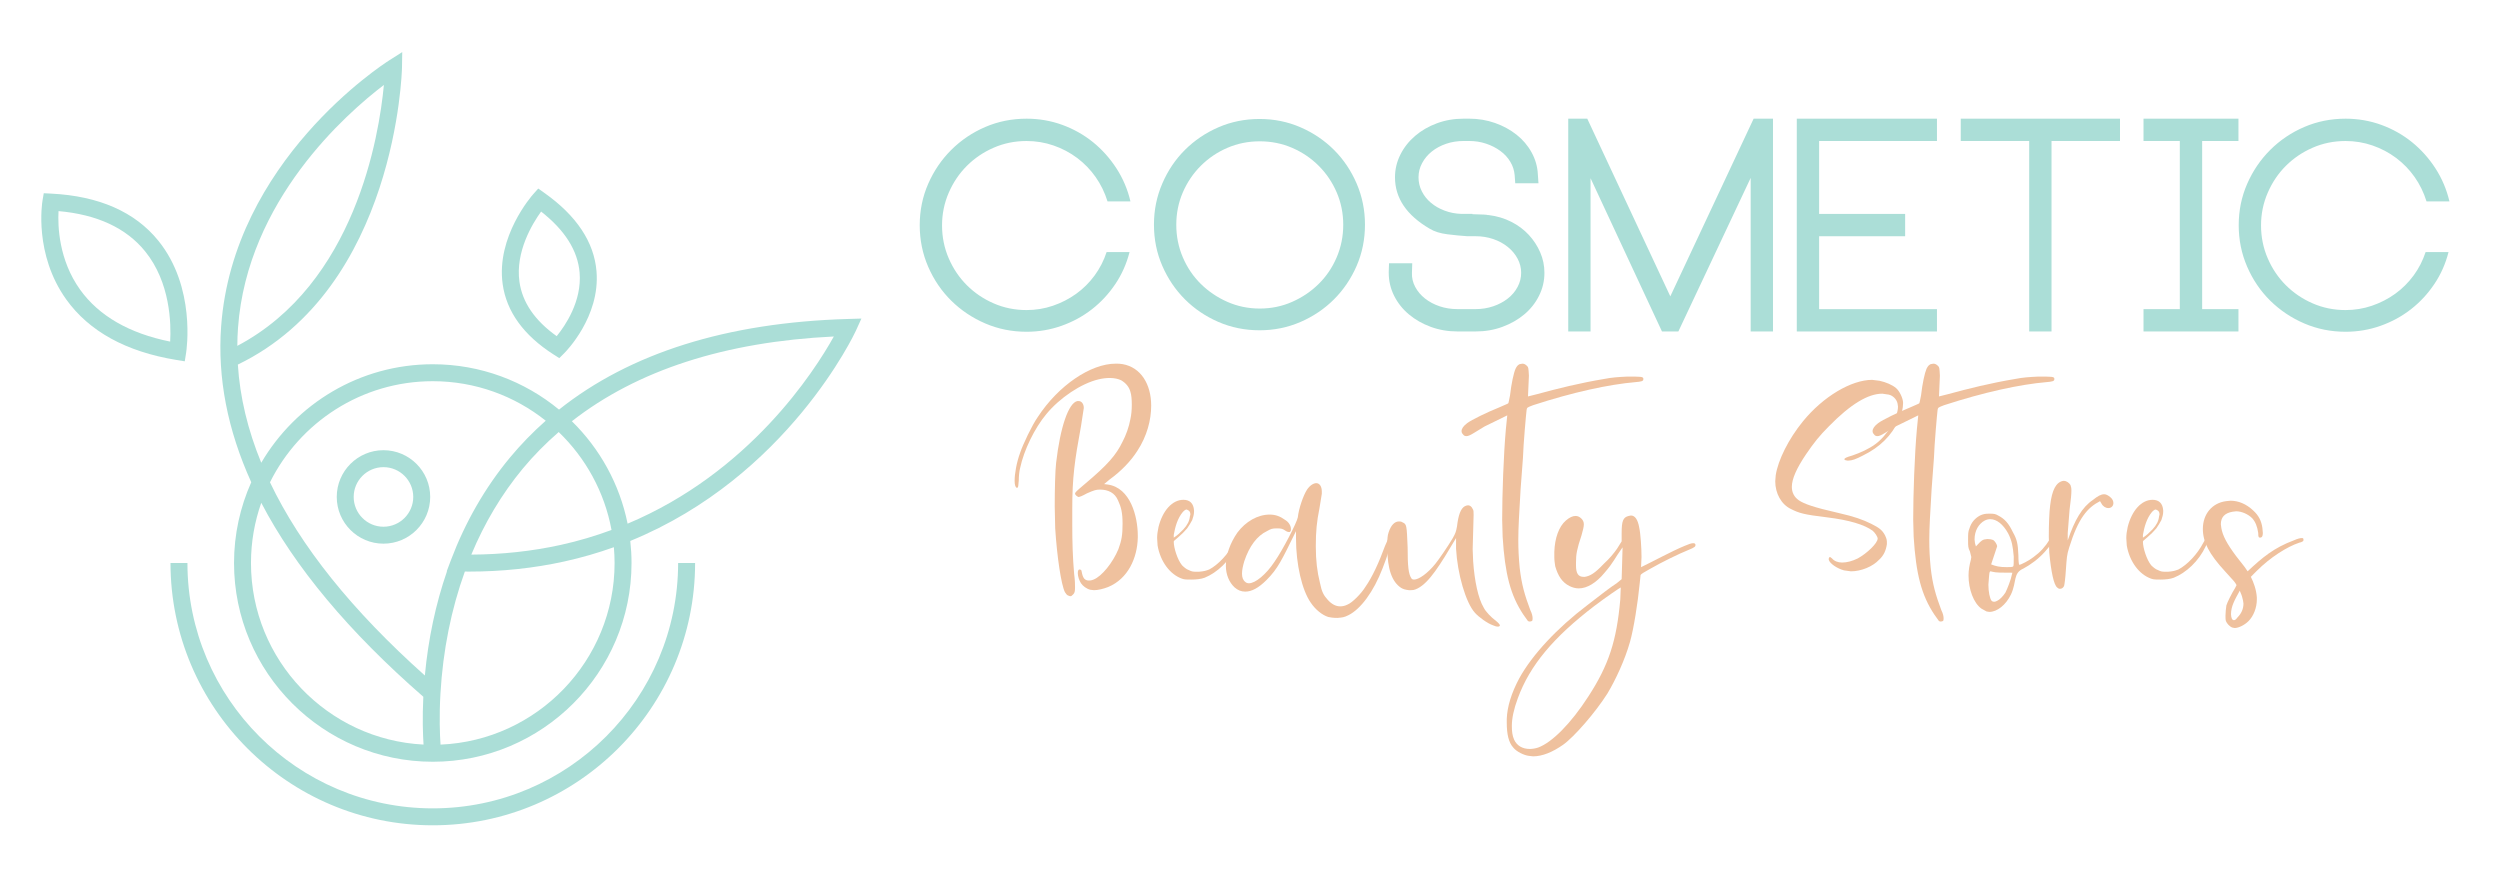 <?xml version="1.0" encoding="utf-8"?>
<!-- Generator: Adobe Illustrator 16.0.0, SVG Export Plug-In . SVG Version: 6.00 Build 0)  -->
<!DOCTYPE svg PUBLIC "-//W3C//DTD SVG 1.1//EN" "http://www.w3.org/Graphics/SVG/1.1/DTD/svg11.dtd">
<svg version="1.1" id="Calque_1" xmlns="http://www.w3.org/2000/svg" xmlns:xlink="http://www.w3.org/1999/xlink" x="0px" y="0px"
	 width="200px" height="70px" viewBox="0 0 200 70" enable-background="new 0 0 200 70" xml:space="preserve">
<g>
	<path fill="#ABDED7" d="M34.623,64.669c-10.823,0-19.628-8.807-19.628-19.629h-1.355c0,11.57,9.413,20.984,20.984,20.984
		c11.571,0,20.984-9.414,20.984-20.984H54.25C54.25,55.862,45.445,64.669,34.623,64.669z"/>
	<path fill="#ABDED7" d="M67.826,25.518c-9.669,0.283-17.412,2.719-23.105,7.25c-2.749-2.266-6.268-3.628-10.099-3.628
		c-5.845,0-10.958,3.171-13.722,7.88c-1.083-2.638-1.709-5.258-1.872-7.854c12.7-6.15,13.128-23.564,13.131-23.742l0.02-1.257
		l-1.061,0.674c-0.508,0.323-12.457,8.058-13.427,21.262c-0.302,4.116,0.508,8.281,2.409,12.476
		c-0.882,1.975-1.378,4.16-1.378,6.461c0,8.769,7.134,15.9,15.901,15.9s15.899-7.132,15.899-15.9c0-0.598-0.036-1.187-0.1-1.765
		c12.612-5.148,17.981-16.67,18.041-16.8l0.449-0.99L67.826,25.518z M19.042,26.212c0.744-10.186,8.675-17.137,11.669-19.415
		c-0.38,4.061-2.291,15.895-11.725,20.872C18.987,27.183,19.007,26.697,19.042,26.212z M34.623,30.496
		c3.413,0,6.553,1.185,9.036,3.161c-1.034,0.915-1.996,1.903-2.88,2.968v0.002c-1.969,2.377-3.55,5.128-4.702,8.175l0,0
		c-0.001,0.001-0.001,0.002-0.001,0.002l-0.337,0.895h0.021c-0.904,2.621-1.501,5.416-1.772,8.342
		c-5.817-5.19-9.954-10.354-12.39-15.456C23.978,33.795,28.922,30.496,34.623,30.496z M48.922,42.398
		c-1.284,0.474-2.637,0.882-4.07,1.196c-2.285,0.503-4.684,0.763-7.147,0.775c1.059-2.546,2.442-4.855,4.117-6.88
		c0.876-1.057,1.841-2.025,2.875-2.926C46.845,36.632,48.36,39.35,48.922,42.398z M20.078,45.04c0-1.688,0.292-3.309,0.823-4.816
		c2.683,5.147,7.011,10.332,12.964,15.516c-0.083,1.71-0.033,3.045,0.018,3.826C26.205,59.179,20.078,52.812,20.078,45.04z
		 M49.167,45.04c0,7.812-6.19,14.202-13.924,14.529c-0.054-0.771-0.114-2.219-0.007-4.084c0.2-3.458,0.861-6.736,1.952-9.762
		c0.111,0.001,0.222,0.004,0.333,0.004c2.626,0,5.188-0.271,7.624-0.809c1.391-0.306,2.71-0.692,3.965-1.142
		C49.145,44.195,49.167,44.614,49.167,45.04z M50.208,41.894c-0.639-3.176-2.229-6.01-4.458-8.196
		c5.219-4.077,12.234-6.357,20.957-6.779C65.137,29.739,59.964,37.793,50.208,41.894z"/>
	<path fill="#ABDED7" d="M14.781,28.905l0.107-0.672c0.034-0.213,0.796-5.252-2.224-8.979c-1.868-2.306-4.749-3.572-8.56-3.765
		l-0.603-0.031l-0.101,0.595c-0.029,0.173-0.687,4.287,1.898,7.899c1.831,2.558,4.794,4.187,8.81,4.843L14.781,28.905z
		 M13.613,27.328c-3.275-0.66-5.695-2.054-7.201-4.15c-1.715-2.387-1.794-5.103-1.73-6.29c3.083,0.272,5.411,1.351,6.922,3.212
		C13.634,22.597,13.696,25.909,13.613,27.328z"/>
	<path fill="#ABDED7" d="M44.285,28.358l0.457,0.292l0.386-0.382c0.118-0.117,2.895-2.914,2.593-6.562
		c-0.192-2.339-1.595-4.449-4.167-6.272l-0.495-0.351l-0.404,0.454c-0.121,0.137-2.968,3.393-2.443,7.184
		C40.517,24.926,41.887,26.823,44.285,28.358z M43.288,16.926c1.897,1.48,2.933,3.12,3.081,4.883
		c0.193,2.289-1.16,4.258-1.833,5.083c-1.748-1.243-2.75-2.703-2.98-4.349C41.219,20.141,42.594,17.888,43.288,16.926z"/>
	<path fill="#ABDED7" d="M34.416,39.754c0-2.062-1.676-3.738-3.739-3.738c-2.061,0-3.737,1.677-3.737,3.738
		c0,2.063,1.677,3.739,3.737,3.739C32.739,43.493,34.416,41.816,34.416,39.754z M28.295,39.754c0-1.314,1.069-2.382,2.382-2.382
		c1.315,0,2.383,1.067,2.383,2.382c0,1.315-1.068,2.384-2.383,2.384C29.364,42.138,28.295,41.069,28.295,39.754z"/>
</g>
<g>
	<path fill="#ABDED7" d="M90.365,20.16c-0.238,0.936-0.619,1.793-1.143,2.571c-0.524,0.778-1.147,1.449-1.87,2.012
		c-0.723,0.564-1.532,1.004-2.429,1.322c-0.896,0.317-1.829,0.476-2.797,0.476c-1.175,0-2.278-0.222-3.31-0.667
		s-1.938-1.052-2.717-1.821c-0.78-0.77-1.395-1.675-1.845-2.714c-0.451-1.04-0.676-2.147-0.676-3.322
		c0-1.174,0.225-2.277,0.676-3.309c0.45-1.032,1.065-1.936,1.845-2.714c0.78-0.777,1.686-1.389,2.717-1.833
		c1.032-0.444,2.135-0.666,3.31-0.666c1,0,1.952,0.165,2.857,0.495c0.904,0.33,1.722,0.79,2.453,1.38
		c0.729,0.591,1.356,1.291,1.881,2.101c0.524,0.81,0.896,1.69,1.119,2.643h-1.833c-0.223-0.714-0.54-1.365-0.953-1.952
		c-0.413-0.587-0.905-1.095-1.476-1.524c-0.571-0.428-1.203-0.761-1.893-1c-0.69-0.238-1.409-0.357-2.155-0.357
		c-0.937,0-1.813,0.178-2.631,0.535c-0.818,0.356-1.532,0.839-2.143,1.45s-1.095,1.327-1.452,2.151
		c-0.357,0.824-0.536,1.695-0.536,2.614c0,0.935,0.179,1.814,0.536,2.639c0.357,0.824,0.841,1.541,1.452,2.15
		c0.611,0.61,1.325,1.094,2.143,1.45c0.817,0.356,1.694,0.535,2.631,0.535c0.729,0,1.432-0.115,2.107-0.345
		c0.674-0.23,1.293-0.548,1.857-0.952c0.563-0.405,1.056-0.893,1.476-1.464c0.42-0.572,0.742-1.199,0.964-1.881H90.365z"/>
	<path fill="#ABDED7" d="M100.769,9.518c1.159,0,2.251,0.222,3.273,0.666c1.024,0.445,1.917,1.048,2.679,1.81
		c0.763,0.762,1.365,1.659,1.811,2.69c0.443,1.032,0.666,2.127,0.666,3.286c0,1.175-0.223,2.274-0.666,3.297
		c-0.445,1.024-1.048,1.917-1.811,2.679c-0.762,0.762-1.654,1.365-2.679,1.81c-1.022,0.444-2.114,0.667-3.273,0.667
		c-1.174,0-2.273-0.222-3.297-0.667c-1.024-0.444-1.917-1.048-2.679-1.81s-1.365-1.654-1.81-2.679
		c-0.445-1.023-0.667-2.123-0.667-3.297c0-1.159,0.222-2.254,0.667-3.286c0.444-1.032,1.047-1.929,1.81-2.69s1.655-1.365,2.679-1.81
		C98.495,9.739,99.594,9.518,100.769,9.518z M100.78,24.684c0.919,0,1.783-0.178,2.591-0.535c0.809-0.356,1.518-0.835,2.127-1.438
		c0.611-0.602,1.09-1.311,1.438-2.127c0.348-0.816,0.523-1.683,0.523-2.602s-0.176-1.782-0.523-2.59
		c-0.349-0.809-0.827-1.517-1.438-2.127c-0.609-0.61-1.318-1.089-2.127-1.438c-0.808-0.348-1.672-0.522-2.591-0.522
		c-0.918,0-1.782,0.174-2.59,0.522c-0.808,0.349-1.517,0.828-2.127,1.438c-0.61,0.61-1.089,1.319-1.438,2.127
		c-0.348,0.808-0.522,1.671-0.522,2.59s0.174,1.786,0.522,2.602c0.349,0.816,0.828,1.525,1.438,2.127
		c0.61,0.602,1.319,1.082,2.127,1.438C98.998,24.505,99.862,24.684,100.78,24.684z"/>
	<path fill="#ABDED7" d="M120.899,17.743c0.549,0.278,1.016,0.627,1.404,1.047c0.389,0.421,0.695,0.889,0.916,1.405
		c0.224,0.516,0.335,1.06,0.335,1.631c0,0.651-0.145,1.262-0.431,1.833c-0.283,0.571-0.676,1.068-1.176,1.488
		c-0.5,0.421-1.084,0.754-1.751,1c-0.668,0.247-1.381,0.369-2.144,0.369h-1.451c-0.763,0-1.477-0.123-2.144-0.369
		c-0.668-0.246-1.25-0.579-1.75-1c-0.5-0.42-0.893-0.917-1.179-1.488c-0.285-0.571-0.429-1.182-0.429-1.833v-0.096l0.024-0.667
		h1.856l-0.023,0.762c-0.017,0.397,0.072,0.773,0.262,1.13c0.19,0.357,0.452,0.667,0.786,0.929c0.333,0.262,0.722,0.469,1.166,0.619
		c0.443,0.151,0.921,0.226,1.43,0.226h1.451c0.492,0,0.96-0.075,1.406-0.226c0.444-0.15,0.832-0.357,1.165-0.619
		c0.335-0.262,0.595-0.571,0.786-0.929c0.19-0.357,0.285-0.733,0.285-1.13c0-0.396-0.095-0.774-0.285-1.131
		c-0.191-0.357-0.451-0.67-0.786-0.94c-0.333-0.27-0.721-0.479-1.165-0.631c-0.446-0.15-0.914-0.226-1.406-0.226h-0.047h-0.237
		h-0.381c-0.493-0.032-1.025-0.083-1.597-0.155c-0.57-0.071-1.04-0.218-1.405-0.44c-1.855-1.08-2.785-2.452-2.785-4.119
		c0-0.635,0.144-1.238,0.429-1.81c0.286-0.572,0.679-1.071,1.179-1.5c0.5-0.428,1.083-0.766,1.75-1.012
		c0.667-0.246,1.381-0.368,2.144-0.368h0.428c0.73,0,1.421,0.115,2.071,0.345c0.651,0.23,1.226,0.543,1.726,0.94
		c0.5,0.397,0.902,0.869,1.202,1.417c0.302,0.548,0.47,1.131,0.5,1.75l0.049,0.714h-1.858l-0.046-0.643
		c-0.033-0.381-0.146-0.738-0.347-1.071c-0.197-0.333-0.463-0.623-0.798-0.869c-0.332-0.246-0.714-0.44-1.142-0.583
		s-0.881-0.214-1.357-0.214h-0.428c-0.51,0-0.981,0.076-1.417,0.226c-0.438,0.151-0.817,0.357-1.144,0.619
		c-0.325,0.261-0.583,0.571-0.773,0.928c-0.191,0.357-0.286,0.734-0.286,1.131c0,0.397,0.088,0.77,0.263,1.119
		c0.174,0.35,0.416,0.655,0.726,0.917c0.309,0.262,0.674,0.473,1.095,0.631c0.421,0.159,0.869,0.247,1.347,0.262h0.118h0.049h0.714
		v0.024c0.793,0.016,1.207,0.04,1.237,0.071h0.071C119.753,17.287,120.353,17.466,120.899,17.743z"/>
	<path fill="#ABDED7" d="M141.839,9.494v17.023h-1.785V14.231l-5.785,12.285h-1.312l-5.713-12.261v12.261h-1.785V9.494h1.522
		l6.644,14.214l6.666-14.214H141.839z"/>
	<path fill="#ABDED7" d="M143.743,9.494h11.214v1.786h-9.428v5.833h6.882v1.786h-6.882v5.833h9.428v1.786h-11.214V9.494z"/>
	<path fill="#ABDED7" d="M156.861,9.494h12.739v1.786h-5.478v15.237h-1.786V11.279h-5.476V9.494z"/>
	<path fill="#ABDED7" d="M176.172,11.279v13.452h2.904v1.786h-7.595v-1.786h2.904V11.279h-2.904V9.494h7.595v1.786H176.172z"/>
	<path fill="#ABDED7" d="M195.884,20.16c-0.237,0.936-0.618,1.793-1.142,2.571c-0.523,0.778-1.146,1.449-1.869,2.012
		c-0.724,0.564-1.532,1.004-2.428,1.322c-0.897,0.317-1.83,0.476-2.799,0.476c-1.175,0-2.276-0.222-3.31-0.667
		c-1.032-0.444-1.937-1.052-2.718-1.821c-0.778-0.77-1.395-1.675-1.844-2.714c-0.451-1.04-0.677-2.147-0.677-3.322
		c0-1.174,0.226-2.277,0.677-3.309c0.449-1.032,1.065-1.936,1.844-2.714c0.781-0.777,1.686-1.389,2.718-1.833
		c1.033-0.444,2.135-0.666,3.31-0.666c0.999,0,1.952,0.165,2.857,0.495c0.904,0.33,1.723,0.79,2.453,1.38
		c0.729,0.591,1.357,1.291,1.881,2.101c0.522,0.81,0.895,1.69,1.118,2.643h-1.832c-0.224-0.714-0.54-1.365-0.953-1.952
		c-0.414-0.587-0.905-1.095-1.477-1.524c-0.572-0.428-1.202-0.761-1.893-1c-0.691-0.238-1.409-0.357-2.155-0.357
		c-0.936,0-1.814,0.178-2.63,0.535c-0.818,0.356-1.532,0.839-2.144,1.45c-0.612,0.61-1.096,1.327-1.451,2.151
		c-0.358,0.824-0.537,1.695-0.537,2.614c0,0.935,0.179,1.814,0.537,2.639c0.355,0.824,0.839,1.541,1.451,2.15
		c0.611,0.61,1.325,1.094,2.144,1.45c0.815,0.356,1.694,0.535,2.63,0.535c0.729,0,1.432-0.115,2.108-0.345
		c0.674-0.23,1.293-0.548,1.855-0.952c0.565-0.405,1.056-0.893,1.477-1.464c0.421-0.572,0.741-1.199,0.965-1.881H195.884z"/>
</g>
<g>
	<path fill="#EFC19E" d="M87.221,47.18c-0.295-0.074-0.591-0.295-0.738-0.516s-0.258-0.553-0.258-0.811
		c0-0.188,0.037-0.295,0.147-0.295h0.037c0.074,0.037,0.111,0.07,0.111,0.107c0.073,0.371,0.11,0.482,0.221,0.629
		c0.111,0.111,0.222,0.148,0.37,0.148c0.073,0,0.184,0,0.369-0.074c0.665-0.258,1.551-1.365,1.994-2.438
		c0.258-0.699,0.332-1.143,0.332-2.029c0-0.885-0.111-1.328-0.369-1.883c-0.258-0.592-0.775-0.85-1.439-0.85
		c-0.295,0-0.443,0.037-1.034,0.297c-0.406,0.223-0.59,0.295-0.701,0.295l-0.111-0.072c-0.073-0.037-0.147-0.148-0.147-0.186
		c0-0.109,0.074-0.184,0.775-0.775c1.846-1.551,2.51-2.324,3.027-3.396c0.258-0.479,0.517-1.181,0.627-1.809
		c0.074-0.331,0.111-0.738,0.111-1.144c0-0.443-0.037-0.811-0.111-1.033c-0.11-0.406-0.369-0.701-0.738-0.922
		c-0.221-0.111-0.553-0.185-0.922-0.185c-0.259,0-0.591,0.037-0.886,0.11c-1.403,0.333-3.101,1.477-4.171,2.768
		c-0.96,1.146-1.809,2.917-2.104,4.317c-0.074,0.258-0.11,0.703-0.11,0.998c-0.038,0.441-0.038,0.553-0.111,0.59h-0.037
		c-0.111,0-0.185-0.221-0.185-0.553c0-0.553,0.147-1.439,0.443-2.253c0.221-0.663,0.959-2.213,1.402-2.841
		c1.661-2.546,4.245-4.281,6.238-4.281c0.185,0,0.37,0,0.554,0.037c1.476,0.259,2.288,1.624,2.288,3.323
		c0,1.144-0.333,2.436-1.107,3.617c-0.517,0.812-1.292,1.622-2.215,2.288l-0.443,0.369l0.295,0.037
		c1.808,0.258,2.399,2.547,2.399,4.098v0.146c-0.037,1.625-0.775,3.285-2.362,3.949c-0.369,0.146-0.812,0.258-1.144,0.258
		L87.221,47.18z M85.412,47.625c-0.073-0.037-0.147-0.148-0.221-0.258c-0.295-0.592-0.628-2.807-0.775-5.096L84.378,40.5
		c0-1.33,0.037-2.844,0.111-3.469c0.332-2.879,0.997-4.799,1.698-4.946h0.111c0.222,0,0.406,0.222,0.406,0.553l-0.222,1.44
		c-0.517,2.804-0.701,4.134-0.701,6.605v1.293c0,1.365,0.037,2.658,0.148,3.914c0.073,0.553,0.073,0.885,0.073,1.105
		c0,0.334-0.037,0.443-0.148,0.555c-0.11,0.111-0.147,0.146-0.221,0.146C85.56,47.697,85.523,47.662,85.412,47.625z"/>
	<path fill="#EFC19E" d="M94.563,46.295c-0.959-0.332-1.735-1.365-1.956-2.658l-0.037-0.59c0-0.258,0.037-0.555,0.11-0.887
		c0.333-1.326,1.107-2.176,1.993-2.176c0.517,0,0.812,0.295,0.849,0.85v0.107c0,0.225-0.074,0.445-0.147,0.666
		c-0.111,0.221-0.259,0.443-0.406,0.664c-0.222,0.26-0.443,0.48-0.702,0.701l-0.258,0.223c-0.037,0.037-0.11,0.072-0.11,0.146
		c0,0.48,0.295,1.439,0.664,1.883c0.147,0.146,0.37,0.334,0.517,0.371c0.295,0.146,0.332,0.146,0.812,0.146
		c0.443-0.037,0.554-0.076,0.849-0.184c0.702-0.371,1.513-1.219,1.993-2.143c0.185-0.332,0.295-0.516,0.369-0.516l0.074,0.072
		l0.037,0.074c0,0.111-0.111,0.332-0.295,0.664c-0.554,1.182-1.551,2.105-2.547,2.51c-0.295,0.111-0.701,0.148-1.07,0.148
		C95.006,46.369,94.748,46.369,94.563,46.295z M94.674,42.346c0.332-0.369,0.479-0.664,0.517-1.033l0.038-0.146
		c0-0.148-0.038-0.262-0.148-0.332l-0.147-0.076c-0.111,0-0.222,0.113-0.295,0.184c-0.443,0.52-0.628,1.219-0.738,1.848v0.221
		C94.195,42.826,94.379,42.643,94.674,42.346z"/>
	<path fill="#EFC19E" d="M106.263,49.359c-0.479-0.148-1.032-0.59-1.402-1.145c-0.702-0.998-1.181-3.064-1.181-5.131v-0.592
		c-1.145,2.326-1.439,2.99-2.362,3.914c-0.628,0.627-1.182,0.924-1.698,0.924c-0.333,0-0.59-0.113-0.849-0.334
		c-0.443-0.406-0.702-1.033-0.702-1.734c0-0.848,0.333-1.809,0.923-2.656c0.664-0.887,1.624-1.439,2.583-1.439
		c0.479,0,0.849,0.146,1.256,0.441c0.295,0.184,0.441,0.479,0.441,0.701v0.109c-0.037,0.113-0.073,0.15-0.146,0.15
		c-0.074,0-0.186-0.037-0.295-0.113c-0.223-0.146-0.296-0.184-0.665-0.184c-0.407,0-0.479,0.037-0.812,0.221
		c-0.776,0.371-1.403,1.182-1.81,2.4c-0.11,0.369-0.184,0.703-0.184,0.998s0.074,0.516,0.258,0.662
		c0.073,0.074,0.185,0.111,0.296,0.111c0.517,0,1.365-0.701,2.03-1.697c0.699-0.998,1.809-3.176,1.881-3.58
		c0.074-0.703,0.444-1.771,0.739-2.217c0.221-0.332,0.517-0.516,0.737-0.516c0.259,0,0.443,0.258,0.443,0.666v0.184l-0.185,1.143
		c-0.222,1.109-0.295,1.846-0.295,3.064c0,1.145,0.11,2.031,0.331,2.916c0.148,0.74,0.295,0.998,0.628,1.365
		c0.332,0.369,0.665,0.518,0.997,0.518c0.184,0,0.37-0.037,0.591-0.148c0.37-0.146,1.106-0.885,1.439-1.439
		c0.516-0.736,1.069-1.918,1.551-3.248l0.295-0.664l0.109-0.037c0.074,0,0.111,0.037,0.149,0.111v0.037
		c0,0.184-0.37,1.402-0.74,2.324c-0.736,1.922-1.771,3.285-2.729,3.766c-0.369,0.186-0.481,0.186-0.886,0.223
		C106.67,49.434,106.411,49.396,106.263,49.359z"/>
	<path fill="#EFC19E" d="M119.437,50.023c-0.441-0.148-1.144-0.664-1.439-0.996c-0.736-0.813-1.401-3.102-1.514-5.133v-0.848
		c-1.29,2.178-2.139,3.543-3.062,4.023c-0.296,0.146-0.37,0.146-0.702,0.146c-0.296-0.037-0.442-0.074-0.628-0.184
		c-0.737-0.48-1.106-1.514-1.106-3.211c0-0.738,0-0.922,0.111-1.254c0.184-0.555,0.479-0.85,0.812-0.85c0.11,0,0.184,0,0.295,0.072
		c0.333,0.148,0.333,0.223,0.407,1.994c0,1.549,0.072,2.141,0.295,2.473c0.035,0.074,0.109,0.111,0.221,0.111
		c0.37,0,1.07-0.479,1.698-1.256c0.295-0.369,0.96-1.328,1.401-2.066c0.224-0.404,0.258-0.516,0.333-0.924
		c0.111-0.922,0.295-1.439,0.628-1.623c0.074-0.037,0.184-0.074,0.258-0.074c0.148,0,0.295,0.111,0.369,0.295
		c0.075,0.113,0.075,0.184,0.075,0.48l-0.075,2.73l0.037,0.961c0.109,1.588,0.405,2.99,0.849,3.727
		c0.146,0.297,0.554,0.74,0.998,1.072c0.184,0.146,0.295,0.295,0.295,0.332c0,0.072-0.074,0.109-0.148,0.109
		C119.732,50.133,119.586,50.096,119.437,50.023z"/>
	<path fill="#EFC19E" d="M122.241,49.691l-0.37-0.518c-1.032-1.549-1.477-3.248-1.66-6.236l-0.037-1.367
		c0-2.029,0.111-5.166,0.295-7.233l0.112-1.108l-1.81,0.886l-0.849,0.517c-0.295,0.185-0.481,0.258-0.59,0.258
		c-0.149,0-0.222-0.036-0.296-0.148c-0.074-0.073-0.111-0.147-0.111-0.258c0-0.185,0.148-0.406,0.444-0.628
		c0.332-0.258,1.622-0.886,2.546-1.254c0.406-0.185,0.702-0.295,0.739-0.333c0.035,0,0.072-0.295,0.146-0.627
		c0.111-0.959,0.295-1.809,0.444-2.141c0.108-0.222,0.184-0.295,0.33-0.37l0.223-0.037c0.146,0,0.259,0.074,0.367,0.185
		c0.112,0.111,0.112,0.147,0.149,0.775l-0.074,1.661l0.739-0.185c1.623-0.443,3.395-0.886,5.387-1.218
		c0.556-0.11,1.035-0.147,1.81-0.184c1.071,0,1.255,0,1.292,0.147v0.074c0,0.148-0.184,0.185-0.627,0.222
		c-2.142,0.184-5.021,0.812-8.194,1.846c-0.481,0.185-0.481,0.185-0.516,0.368c-0.037,0.259-0.261,2.732-0.296,3.876l-0.186,2.471
		c-0.109,1.885-0.184,3.064-0.184,4.063c0,0.773,0.037,1.439,0.109,2.213c0.148,1.33,0.406,2.217,0.851,3.398
		c0.146,0.295,0.184,0.516,0.184,0.662c0,0.111,0,0.186-0.074,0.223l-0.146,0.037L122.241,49.691z"/>
	<path fill="#EFC19E" d="M122.313,60.469c-0.367-0.037-0.995-0.332-1.253-0.666c-0.369-0.404-0.519-1.068-0.519-1.992v-0.295
		c0.037-0.994,0.37-2.066,0.998-3.248c1.034-1.881,3.027-4.023,5.464-5.869c1.181-0.922,1.918-1.477,2.325-1.734l0.404-0.332
		l0.074-2.547c-0.665,0.924-0.702,1.182-1.439,2.031c-0.665,0.811-1.401,1.254-2.066,1.254c-0.259,0-0.517-0.074-0.739-0.186
		c-0.591-0.295-0.921-0.811-1.145-1.586c-0.037-0.295-0.072-0.443-0.072-0.738v-0.408c0.035-1.105,0.368-2.029,0.921-2.508
		c0.296-0.258,0.556-0.369,0.776-0.369c0.184,0,0.333,0.074,0.479,0.221c0.111,0.111,0.186,0.26,0.186,0.443
		c0,0.221-0.074,0.479-0.186,0.887c-0.37,1.105-0.442,1.514-0.442,2.178v0.221c0,0.666,0.185,0.924,0.628,0.924h0.072
		c0.444-0.074,0.813-0.295,1.514-1.035c0.481-0.441,0.812-0.848,1.072-1.219l0.367-0.59v-0.662c0-0.961,0.111-1.256,0.554-1.367
		l0.186-0.037c0.332,0,0.554,0.332,0.665,0.959c0.109,0.48,0.184,1.66,0.184,2.363l-0.037,0.811
		c0.923-0.441,2.474-1.289,3.469-1.697c0.333-0.146,0.554-0.221,0.702-0.221c0.112,0,0.184,0.037,0.184,0.146
		c0,0.111-0.037,0.186-0.59,0.406c-0.737,0.297-2.104,0.961-3.063,1.514c-0.481,0.26-0.702,0.406-0.739,0.48l-0.074,0.701
		c-0.146,1.514-0.479,3.619-0.774,4.65c-0.407,1.439-1.145,3.027-1.809,4.135c-0.961,1.514-2.658,3.469-3.544,4.096
		c-0.849,0.592-1.66,0.924-2.399,0.924L122.313,60.469z M123.053,59.803c1.106-0.404,2.62-1.918,4.022-4.096
		c1.625-2.51,2.253-4.43,2.548-7.75l0.037-0.961c-0.037,0-1.181,0.775-2.104,1.477c-3.285,2.51-5.168,4.762-6.129,7.383
		c-0.33,0.887-0.479,1.623-0.479,2.213c0,0.445,0.037,0.777,0.184,1.109c0.223,0.479,0.665,0.738,1.256,0.738
		C122.573,59.916,122.831,59.879,123.053,59.803z"/>
	<path fill="#EFC19E" d="M147.52,45.629c-0.554-0.146-1.145-0.553-1.219-0.848v-0.072c0-0.074,0.037-0.148,0.112-0.148l0.146,0.111
		c0.186,0.221,0.48,0.332,0.813,0.332c0.367,0,0.812-0.111,1.253-0.332c0.739-0.406,1.588-1.219,1.588-1.588
		c0-0.146-0.221-0.479-0.406-0.629c-0.663-0.479-1.844-0.848-3.653-1.068c-1.846-0.221-2.216-0.332-2.878-0.666
		c-0.777-0.369-1.256-1.254-1.256-2.213l0.037-0.48c0.184-1.219,1.032-2.915,2.177-4.318c1.625-1.993,3.876-3.321,5.538-3.321
		l0.591,0.073c0.516,0.111,1.032,0.333,1.327,0.59c0.258,0.222,0.517,0.738,0.554,1.108v0.147c0,0.332-0.109,0.849-0.333,1.292
		c-0.59,1.255-1.514,2.177-2.878,2.843c-0.554,0.295-0.886,0.404-1.145,0.404h-0.111c-0.184-0.037-0.221-0.037-0.221-0.109
		c0-0.074,0.111-0.148,0.628-0.295c0.665-0.224,1.364-0.555,1.809-0.886c0.995-0.701,1.847-2.179,1.847-3.027l-0.038-0.258
		c-0.074-0.333-0.369-0.627-0.702-0.701l-0.516-0.075c-1.145,0-2.549,0.849-4.283,2.621c-0.737,0.739-1.181,1.292-1.809,2.214
		c-0.774,1.144-1.144,1.993-1.144,2.62c0,0.445,0.186,0.813,0.553,1.07c0.444,0.295,1.146,0.555,3.248,1.035
		c1.146,0.258,1.884,0.516,2.549,0.848s0.886,0.516,1.106,0.924c0.148,0.332,0.148,0.369,0.148,0.701
		c-0.074,0.518-0.26,0.922-0.627,1.254c-0.519,0.553-1.439,0.924-2.253,0.924L147.52,45.629z"/>
	<path fill="#EFC19E" d="M155.122,49.691l-0.369-0.518c-1.035-1.549-1.477-3.248-1.66-6.236l-0.037-1.367
		c0-2.029,0.109-5.166,0.295-7.233l0.109-1.108l-1.809,0.886l-0.849,0.517c-0.296,0.185-0.479,0.258-0.591,0.258
		c-0.146,0-0.221-0.036-0.295-0.148c-0.072-0.073-0.109-0.147-0.109-0.258c0-0.185,0.146-0.406,0.441-0.628
		c0.332-0.258,1.625-0.886,2.549-1.254c0.404-0.185,0.699-0.295,0.736-0.333c0.037,0,0.074-0.295,0.149-0.627
		c0.109-0.959,0.295-1.809,0.441-2.141c0.111-0.222,0.184-0.295,0.332-0.37l0.222-0.037c0.148,0,0.258,0.074,0.369,0.185
		s0.111,0.147,0.146,0.775l-0.072,1.661l0.737-0.185c1.625-0.443,3.397-0.886,5.39-1.218c0.554-0.11,1.032-0.147,1.809-0.184
		c1.07,0,1.256,0,1.291,0.147v0.074c0,0.148-0.184,0.185-0.626,0.222c-2.141,0.184-5.02,0.812-8.195,1.846
		c-0.479,0.185-0.479,0.185-0.517,0.368c-0.037,0.259-0.258,2.732-0.295,3.876l-0.184,2.471c-0.112,1.885-0.187,3.064-0.187,4.063
		c0,0.773,0.037,1.439,0.111,2.213c0.146,1.33,0.407,2.217,0.849,3.398c0.149,0.295,0.185,0.516,0.185,0.662
		c0,0.111,0,0.186-0.072,0.223l-0.149,0.037L155.122,49.691z"/>
	<path fill="#EFC19E" d="M158.922,48.916l-0.404-0.223c-0.628-0.441-1.035-1.551-1.035-2.656c0-0.408,0.074-0.85,0.187-1.256
		l0.034-0.221l-0.109-0.441c-0.148-0.297-0.148-0.408-0.148-0.924c0-0.48,0-0.664,0.111-0.924c0.146-0.48,0.442-0.811,0.849-1.033
		c0.259-0.109,0.37-0.146,0.774-0.146c0.37,0,0.481,0.037,0.665,0.146c0.517,0.258,0.849,0.627,1.182,1.33
		c0.332,0.59,0.406,0.922,0.443,1.846c0,0.441,0.037,0.773,0.072,0.773c0.111,0,0.776-0.332,1.146-0.627
		c0.516-0.369,0.921-0.813,1.29-1.402c0.112-0.186,0.221-0.332,0.296-0.332c0.037,0,0.074,0.074,0.074,0.111
		c0,0.221-0.296,0.699-0.739,1.182c-0.517,0.59-1.182,1.068-1.734,1.363c-0.849,0.371-0.517,1.033-0.995,2.068
		c-0.407,0.848-1.109,1.402-1.735,1.402L158.922,48.916z M161.063,45.299c0.037-0.037,0.037-0.369,0.037-0.775
		c-0.074-0.85-0.149-1.256-0.444-1.846c-0.404-0.738-0.921-1.145-1.439-1.145c-0.146,0-0.295,0.037-0.441,0.111
		c-0.481,0.258-0.812,0.811-0.812,1.514l0.035,0.295l0.074,0.258c0.258-0.258,0.406-0.479,0.665-0.553l0.258-0.037
		c0.184,0,0.37,0.037,0.444,0.074c0.146,0.072,0.33,0.367,0.33,0.516l-0.479,1.439c0.37,0.148,0.665,0.221,1.256,0.221
		C160.805,45.371,161.026,45.371,161.063,45.299z M159.771,48.066c0.186-0.074,0.481-0.369,0.665-0.664
		c0.148-0.297,0.444-1.033,0.516-1.439l0.037-0.146c-0.886,0-1.29,0-1.585-0.074l-0.149-0.037c-0.109,0-0.109,0.148-0.146,0.59
		l-0.037,0.48c0,0.555,0.109,1.107,0.258,1.291c0.038,0.037,0.112,0.074,0.185,0.074C159.624,48.141,159.698,48.104,159.771,48.066z
		"/>
	<path fill="#EFC19E" d="M164.569,46.996c-0.261-0.221-0.481-1.217-0.628-2.805l-0.037-1.254c0-0.924,0.037-1.996,0.109-2.512
		c0.148-1.256,0.481-1.846,1.034-1.955h0.075c0.184,0,0.404,0.146,0.516,0.332c0.037,0.109,0.074,0.221,0.074,0.441
		c0,0.26-0.037,0.74-0.148,1.551l-0.146,1.848v0.59c0.554-1.625,1.144-2.658,2.03-3.248c0.369-0.295,0.627-0.443,0.886-0.443
		c0.146,0,0.295,0.074,0.479,0.221c0.187,0.148,0.258,0.332,0.258,0.48c0,0.221-0.146,0.404-0.404,0.404
		c-0.223,0-0.444-0.146-0.553-0.367l-0.112-0.186c-0.997,0.516-1.734,1.33-2.474,3.729c-0.184,0.592-0.184,0.775-0.258,1.773
		c-0.037,0.625-0.109,1.18-0.146,1.289c-0.075,0.148-0.187,0.221-0.333,0.221C164.716,47.105,164.642,47.07,164.569,46.996z"/>
	<path fill="#EFC19E" d="M172.096,46.295c-0.958-0.332-1.734-1.365-1.955-2.658l-0.037-0.59c0-0.258,0.037-0.555,0.111-0.887
		c0.332-1.326,1.106-2.176,1.992-2.176c0.517,0,0.812,0.295,0.849,0.85v0.107c0,0.225-0.074,0.445-0.146,0.666
		c-0.111,0.221-0.258,0.443-0.406,0.664c-0.221,0.26-0.442,0.48-0.702,0.701l-0.259,0.223c-0.037,0.037-0.109,0.072-0.109,0.146
		c0,0.48,0.296,1.439,0.663,1.883c0.148,0.146,0.37,0.334,0.519,0.371c0.295,0.146,0.332,0.146,0.812,0.146
		c0.441-0.037,0.554-0.076,0.849-0.184c0.702-0.371,1.514-1.219,1.992-2.143c0.187-0.332,0.296-0.516,0.37-0.516l0.074,0.072
		l0.037,0.074c0,0.111-0.111,0.332-0.295,0.664c-0.554,1.182-1.551,2.105-2.549,2.51c-0.295,0.111-0.699,0.148-1.069,0.148
		C172.54,46.369,172.282,46.369,172.096,46.295z M172.207,42.346c0.333-0.369,0.479-0.664,0.517-1.033l0.037-0.146
		c0-0.148-0.037-0.262-0.146-0.332l-0.148-0.076c-0.109,0-0.222,0.113-0.296,0.184c-0.441,0.52-0.628,1.219-0.737,1.848v0.221
		C171.729,42.826,171.912,42.643,172.207,42.346z"/>
	<path fill="#EFC19E" d="M178.592,50.207c-0.221-0.074-0.443-0.332-0.516-0.516c-0.037-0.111-0.037-0.258-0.037-0.443
		c0-0.258,0.037-0.555,0.071-0.813c0.075-0.258,0.444-0.996,0.702-1.402l0.112-0.223c-0.149-0.258-0.074-0.184-0.923-1.105
		c-1.293-1.402-1.772-2.363-1.772-3.396c0-1.18,0.737-2.066,1.847-2.215l0.367-0.037c0.628,0,1.256,0.258,1.809,0.777
		c0.444,0.404,0.665,0.848,0.739,1.4l0.037,0.408c0,0.258-0.074,0.367-0.223,0.367c-0.109,0-0.146-0.037-0.146-0.367
		c-0.074-0.52-0.221-0.887-0.481-1.182c-0.33-0.332-0.849-0.557-1.29-0.557l-0.296,0.037c-0.628,0.113-0.923,0.445-0.923,0.998
		l0.037,0.295c0.109,0.629,0.442,1.256,1.182,2.252l0.665,0.848l0.258,0.371c1.181-1.107,2.104-1.883,3.689-2.473
		c0.333-0.148,0.517-0.186,0.665-0.186c0.074,0,0.112,0.037,0.112,0.111v0.074c0,0.072-0.149,0.146-0.333,0.184
		c-0.997,0.332-2.325,1.182-3.396,2.25l-0.479,0.482c0.221,0.441,0.442,1.031,0.479,1.66v0.148c0,0.662-0.259,1.328-0.665,1.734
		c-0.33,0.332-0.812,0.553-1.107,0.553L178.592,50.207z M178.997,49.396c0.295-0.295,0.48-0.666,0.48-1.109l-0.037-0.258
		c-0.037-0.184-0.111-0.441-0.184-0.59l-0.074-0.184c-0.407,0.736-0.702,1.254-0.702,1.883c0,0.146,0.037,0.295,0.074,0.367
		c0.037,0.074,0.111,0.111,0.146,0.111C178.813,49.617,178.888,49.543,178.997,49.396z"/>
</g>
</svg>
